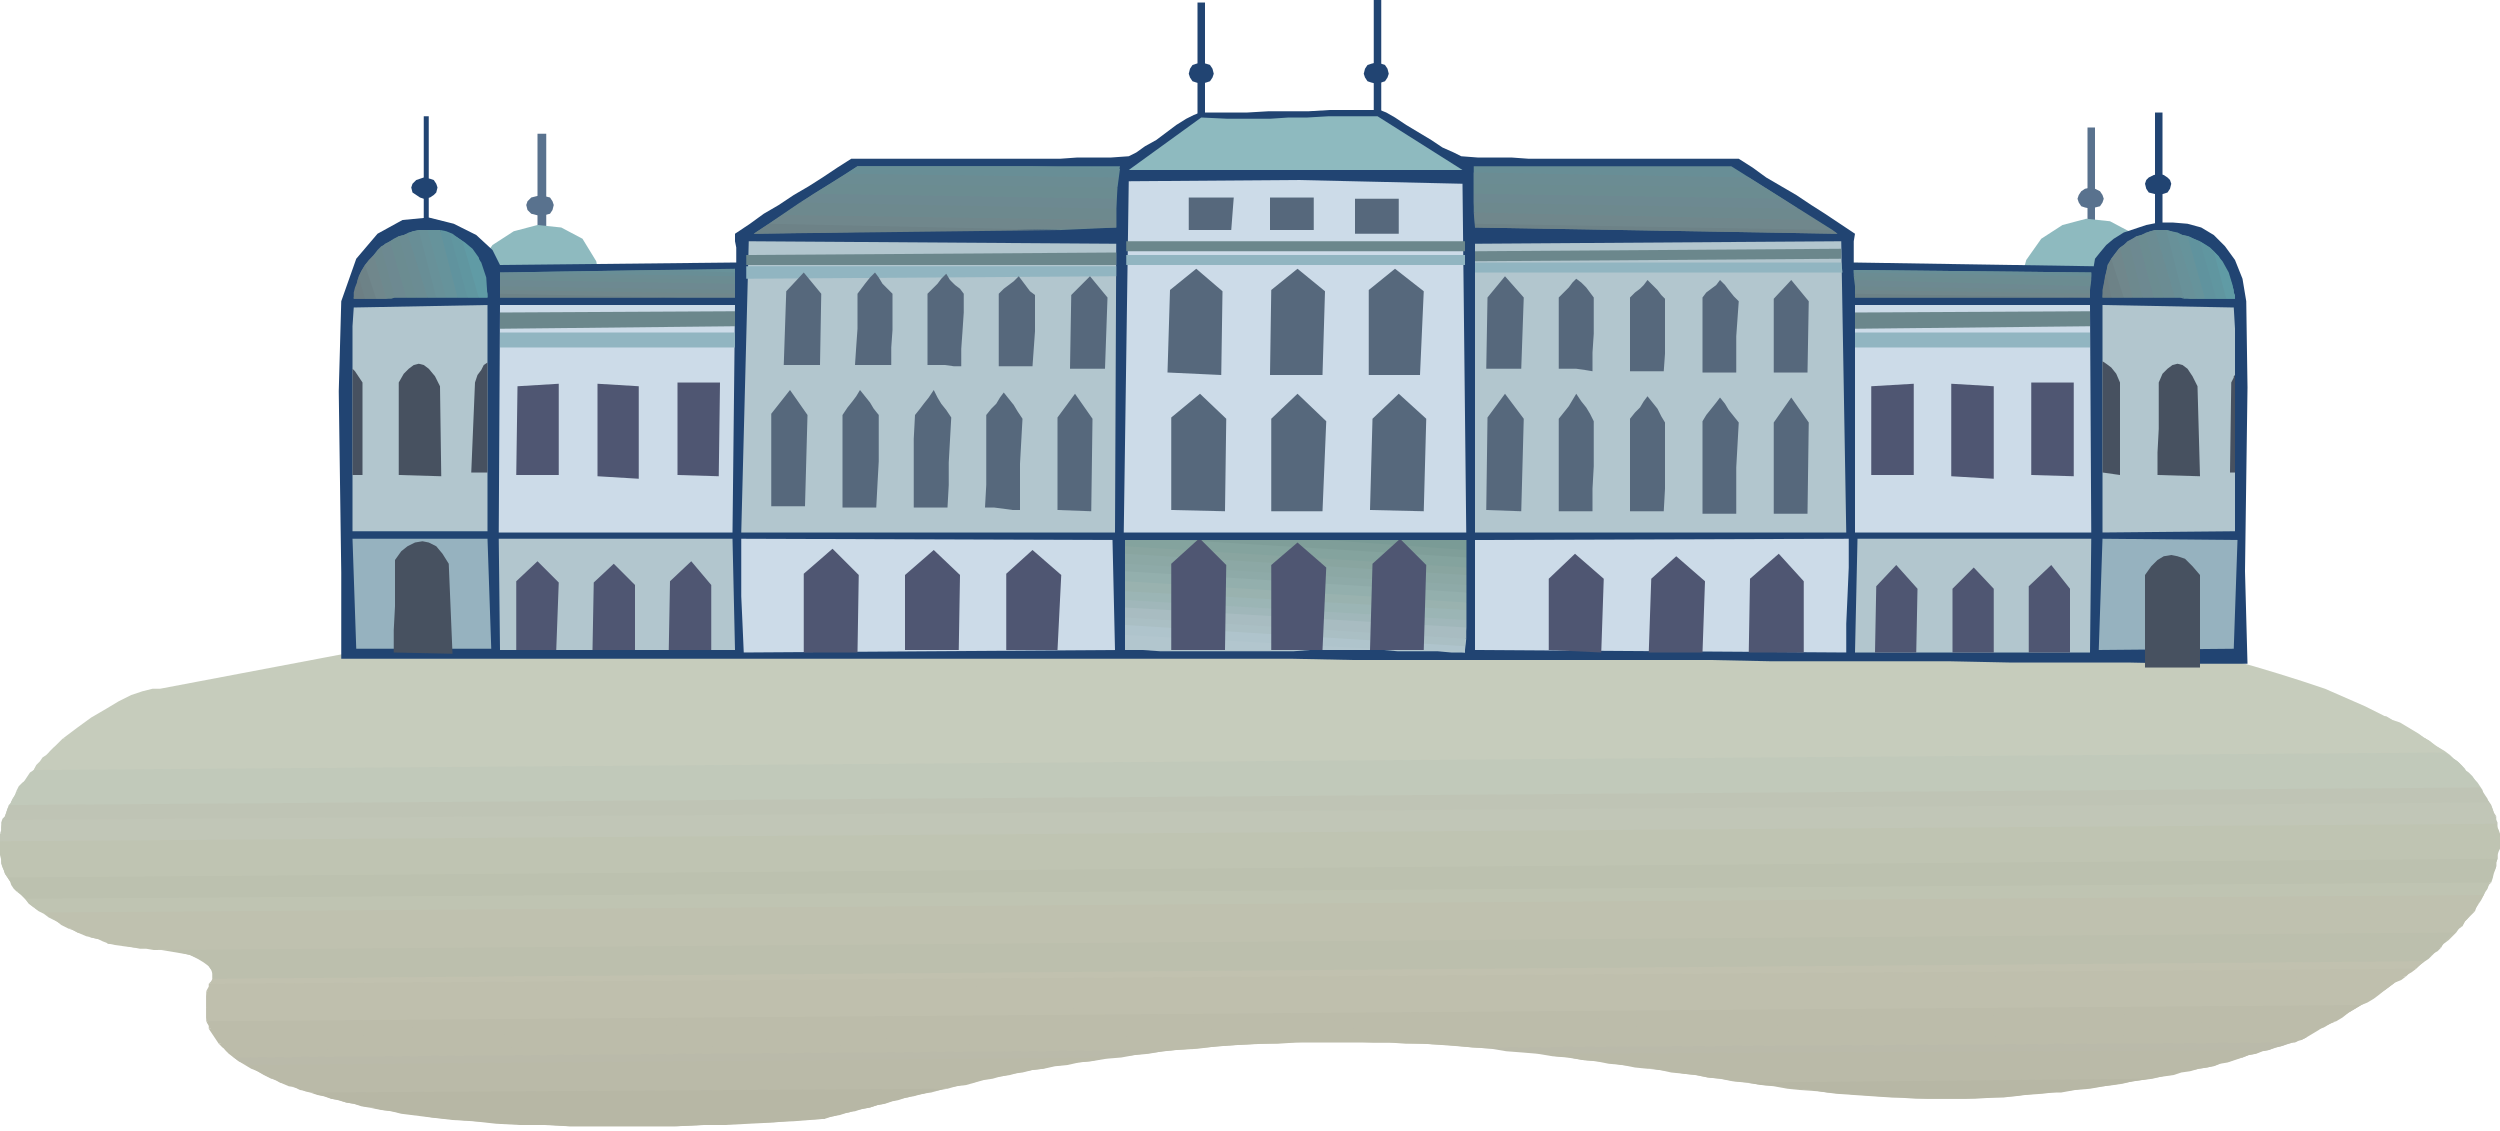 <svg xmlns="http://www.w3.org/2000/svg" fill-rule="evenodd" height="86.88" preserveAspectRatio="none" stroke-linecap="round" viewBox="0 0 2000 905" width="192"><style>.pen1{stroke:none}.brush2{fill:#c6ccbc}.brush3{fill:#c1c9ba}.brush4{fill:#bfc4b5}.brush5{fill:#c1c6b7}.brush6{fill:#bfc4b2}.brush7{fill:#bcc1af}.brush8{fill:#bfc1af}.brush9{fill:#bcbfad}.brush11{fill:#bfbfad}.brush12{fill:#bcbcaa}.brush14{fill:#babaa8}.brush15{fill:#b7b7a5}.brush16{fill:#59728e}.brush17{fill:#8ebabf}.brush18{fill:#214472}.brush19{fill:#689199}.brush20{fill:#688e96}.brush21{fill:#6b8c93}.brush22{fill:#6b8c91}.brush23{fill:#6d8991}.brush24{fill:#6d898e}.brush25{fill:#70878c}.brush26{fill:#6d8287}.brush27{fill:#b2c6ce}.brush28{fill:#6b878c}.brush29{fill:#91b5c1}.brush30{fill:#609ba5}.brush31{fill:#6096a0}.brush32{fill:#60939e}.brush33{fill:#66939b}.brush34{fill:#6d7f84}.brush36{fill:#ccdbe8}.brush37{fill:#475160}.brush38{fill:#4f5672}.brush39{fill:#96b2bf}.brush53{fill:#56687c}</style><path class="pen1 brush2" d="M1919 579 50 591l12-9 11-8 12-7 10-6 10-5 9-3 8-2h6l211-40h42l25 1h120l35 1h202l45 1h143l50 1h51l53 1h53l54 1h54l56 1 56 1 56 1 58 1 57 1 58 1 58 1 58 2 58 1 22 6 20 6 19 6 18 6 16 7 16 7 14 7 13 7z"/><path class="pen1 brush2" d="m57 587 1852-14 5 3 6 2 5 3 5 3L43 598l4-3 3-3 4-3 3-2z"/><path class="pen1 brush2" d="m50 591 1869-12 5 2 5 3 5 3 5 3L37 604l3-3 4-4 3-3 3-3z"/><path class="pen1 brush2" d="m43 598 1887-14 5 3 4 3 5 3 3 3L32 610l3-3 3-3 2-3 3-3z"/><path class="pen1 brush2" d="m37 604 1902-14 5 3 4 3 4 3 4 3L27 616l2-4 3-3 2-3 3-2z"/><path class="pen1 brush2" d="m32 610 1915-14 4 2 5 3 4 3 3 3L23 622l2-3 2-3 2-3 3-3z"/><path class="pen1 brush3" d="m27 616 1929-14 3 2 4 3 4 3 3 3L18 627l2-3 2-3 2-3 3-2z"/><path class="pen1 brush3" d="m23 622 1940-15 3 2 3 3 3 3 2 4L13 633l2-4 3-3 3-2 2-2z"/><path class="pen1 brush3" d="m18 627 1952-14 2 3 3 2 3 3 2 3L10 639l2-3 2-3 2-3 2-3z"/><path class="pen1 brush3" d="m13 633 1961-14 3 2 3 3 2 3 2 3L8 644l1-3 2-3 1-2 1-3z"/><path class="pen1 brush3" d="m10 639 1970-15 2 2 2 3 2 3 1 4L5 650l1-3 1-3 2-2 1-3z"/><path class="pen1 brush4" d="m8 644 1976-14 2 3 2 3 2 3 1 3L3 656l1-3 1-3 1-3 2-3z"/><path class="pen1 brush4" d="m5 650 1982-14 2 3 2 2 2 3 1 3L1 661v-3l1-3 2-2 1-3z"/><path class="pen1 brush5" d="m3 656 1988-14 2 3 1 2 1 3 2 3L0 667l1-3v-3l1-2 1-3z"/><path class="pen1 brush5" d="m1 661 1993-14 1 3 1 3 1 3v3L0 673v-3l1-3v-6z"/><path class="pen1 brush5" d="m0 667 1997-14v3l1 2v6L0 679v-12z"/><path class="pen1 brush6" d="m0 673 1997-14 1 3 1 2 1 3v3L0 684v-11z"/><path class="pen1 brush6" d="m0 679 1998-15 1 3 1 3v6L1 690v-6l-1-2v-3z"/><path class="pen1 brush6" d="m0 684 2000-14v6l-1 3-1 2L3 696l-1-2-1-3v-3l-1-4z"/><path class="pen1 brush6" d="m1 690 1999-14v3l-1 2-1 3v3L6 702l-2-3-1-3-1-3-1-3z"/><path class="pen1 brush6" d="m3 696 1995-15v6l-1 3v3L10 707l-2-2-2-3-2-3-1-3z"/><path class="pen1 brush7" d="m6 702 1992-15-1 3v3l-1 3-2 3L13 713l-2-2-2-3-1-3-2-3z"/><path class="pen1 brush7" d="m10 707 1987-14-1 3-1 3-1 4-1 3L20 719l-3-3-3-3-2-3-2-3z"/><path class="pen1 brush7" d="m13 713 1981-14v3l-2 3-1 3-1 2L27 726l-4-3-3-4-3-3-4-3z"/><path class="pen1 brush6" d="m20 719 1973-13-2 2-1 3-2 3-1 2L35 730l-5-2-4-3-3-3-3-3z"/><path class="pen1 brush6" d="m27 726 1963-16-2 3-1 3-2 4-2 3L43 736l-4-2-4-3-4-2-4-3z"/><path class="pen1 brush8" d="m35 730 1952-14-2 3-2 3-2 4-1 3L55 743l-6-3-5-4-5-3-4-3z"/><path class="pen1 brush8" d="m43 736 1940-13-2 3-2 3-3 3-2 3L69 749l-7-3-7-4-6-3-6-3z"/><path class="pen1 brush8" d="m55 743 1925-14-2 2-3 3-3 3-2 4L86 753l-4-1-5-1-4-1-4-2-3-1-4-1-4-2-3-1z"/><path class="pen1 brush8" d="m69 749 1905-14-2 2-2 3-3 3-3 3-1841 14-6-1h-5l-5-1-5-1-4-1h-5l-3-1h-3l-5-2-4-2-5-1-4-1z"/><path class="pen1 brush8" d="m86 753 1884-12-3 2-2 3-3 3-3 3-1807 12-8-2-9-2-10-1-9-1h-9l-8-1-7-1-5-1h-1v-2z"/><path class="pen1 brush9" d="m123 760 1841-14-3 2-3 3-3 3-2 4-1788 12-3-2-5-2-5-2-5-1-6-1-6-1-6-1h-6z"/><path class="pen1 brush9" d="m152 764 1807-12-4 3-3 3-3 3-3 3-1776 13-3-4-4-3-5-3-6-3z"/><path class="pen1 brush9" d="m165 770 1788-12-3 3-4 2-3 3-4 3-1769 14v-4l-1-3-2-3-2-3z"/><path class="pen1 brush9" d="m170 777 1776-13-3 3-3 2-4 3-3 3-1766 12 1-1 1-1 1-1v-7z"/><path class="pen1" style="fill:#c1c1af" d="m170 783 1769-14-3 3-4 3-4 3-3 3-1760 12 1-2 2-3 1-3 1-2z"/><path class="pen1 brush11" d="m167 787 1766-12-4 3-4 2-5 3-4 3-1751 14v-3l1-4 1-3v-3z"/><path class="pen1 brush11" d="m165 793 1760-12-4 3-5 2-4 3-4 3-1743 14v-13z"/><path class="pen1 brush11" d="m165 800 1751-14-4 3-4 3-5 3-4 3-1734 14v-12z"/><path class="pen1 brush11" d="m165 806 1743-14-5 4-4 3-5 3-5 2-1724 13v-11z"/><path class="pen1 brush11" d="m165 812 1734-14-5 3-5 3-5 3-5 3-1712 13v-3l-1-3-1-3v-2z"/><path class="pen1 brush12" d="m165 817 1724-13-5 3-5 3-5 4-5 3-1697 12-2-4-2-3-2-3-1-2z"/><path class="pen1 brush12" d="m167 823 1712-13-5 3-5 3-5 3-5 2-1684 14-2-3-2-3-2-3-2-3z"/><path class="pen1 brush12" d="m172 829 1697-12-5 2-5 3-6 2-5 3-1668 13-2-3-2-3-2-2-2-3z"/><path class="pen1 brush12" d="m175 835 1684-14-4 3-5 3-5 3-4 2h-2l-1 1-2 1h-1l-655 4-13-1-14-1-14-1h-14l-14-1h-74l-15 1h-16l-16 1-16 1-16 2-17 1-754 6-3-3-3-3-3-2-3-3z"/><path class="pen1 brush12" d="m180 840 1668-13-2 1-1 2-2 1-2 1-7 2-6 2-7 2-6 2-581 3-19-2-18-2-19-1-20-2-20-1-20-1h-20l-21-1h-22l-22 1-22 1-23 1-24 2-24 2-25 3-25 3-694 6-5-3-4-3-4-3-3-3z"/><path class="pen1" d="m187 846 754-6-11 1-11 2-11 1-11 2-12 1-12 2-12 1-12 2-643 5-5-3-5-3-5-2-4-3zm993-8 655-4-5 1-5 2-5 1-5 2-6 1-5 2-5 1-5 2-517 3-11-1-12-2-12-1-12-2-12-1-13-1-12-2-13-1z" style="fill:#babaaa"/><path class="pen1 brush14" d="m196 852 694-6-9 1-9 2-9 1-9 2-10 1-9 2-10 1-10 2-598 5-6-3-5-3-5-2-5-3zm1038-9 581-3-5 1-5 2-6 1-5 2-5 1-5 2-6 1-5 2-455 3-10-1-10-2-11-1-10-2-11-1-10-2-11-1-11-2z"/><path class="pen1 brush14" d="m206 857 643-5-8 1-7 2-8 1-8 2-8 1-8 2-8 1-9 2-554 5-7-3-6-3-6-3-6-3zm1071-8 517-3-6 2-6 2-6 1-5 2-6 1-6 1-6 1-6 1-391 3-9-1-10-2-10-1-10-2-10-1-10-1-10-2-10-1z"/><path class="pen1 brush14" d="m217 863 598-5-7 2-7 1-7 2-7 1-7 2-7 2-8 1-7 2-510 3-4-1-4-2-4-1-4-2-4-1-4-1-3-2-4-1zm1101-8 455-3-7 2-7 1-7 2-7 1-6 2-7 1-7 1-6 1-323 3-10-1-10-2-10-1-9-2-10-1-10-1-9-2-10-1z"/><path class="pen1 brush14" d="m231 869 554-5-6 2-7 1-7 2-7 1-6 2-7 2-7 1-7 2-461 3-5-1-5-2-5-1-5-2-5-1-5-1-4-2-5-1zm1125-9 391-3-9 2-8 2-8 2-8 1-8 1-8 2-7 1-8 1-243 3-10-1-11-2-10-1-11-2-10-1-11-2-10-1-11-2z"/><path class="pen1 brush15" d="m248 874 510-3-6 1-7 1-6 2-6 1-7 2-6 1-7 2-6 2-412 3-6-1-6-2-6-1-6-2-6-1-6-2-5-1-6-2zm1148-8 323-3-12 2-12 2-12 2-11 2-12 1-11 2h-10l-11 1-125 2-14-1-13-1-14-1-13-2-13-1-13-2-14-1-13-2z"/><path class="pen1 brush15" d="m270 880 461-3-6 1-6 2-5 1-6 2-6 1-6 2-6 1-6 2-355 3-8-1-8-2-7-1-8-2-7-1-8-2-6-1-7-2zm1170-8 243-3-17 2-16 2-16 2-16 1-15 2h-16l-15 1h-30l-15-1h-14l-15-1-15-1-14-1-15-2-14-1z"/><path class="pen1 brush15" d="m295 886 412-3-5 1-6 2-5 1-6 1-6 2-6 1-6 2-6 1-281 3-12-1-11-1-11-1-11-2-10-1-11-2-9-1-10-2zm1208-9 125-2-16 2-16 1-16 1h-47l-15-1-15-1z"/><path class="pen1 brush15" d="m329 892 355-3-6 1-6 2-6 1-6 2-25 2-25 1-24 1-23 1-23 1h-85l-20-1h-19l-19-1-18-2-17-1-17-2-16-2z"/><path class="pen1 brush15" d="m380 897 281-3h-1v1l-21 1-20 2-20 1-19 1h-19l-19 1h-86l-16-1h-16l-15-1-15-1-14-1z"/><path class="pen1 brush16" d="M1670 102h6v105h-6V102z"/><path class="pen1 brush16" d="m1673 150 3 1 4 2 2 3 1 3-1 3-2 3-4 1-3 1-5-1-3-1-2-3-1-3 1-3 2-3 3-2 5-1zM430 107h7v105h-7V107z"/><path class="pen1 brush16" d="m433 156 3 1 4 1 2 3 1 3-1 4-2 3-4 1-3 1-4-1-4-1-3-3-1-4 1-3 3-3 4-1 4-1z"/><path class="pen1 brush17" d="m482 235-13-1h-54l-13 1h-26l6-22 12-17 17-11 19-5 19 2 17 9 11 18 5 26zm1239-6-13-1h-27l-13 1h-14l-13 1h-26l6-22 12-17 17-11 19-5 19 2 17 9 11 17 5 26z"/><path class="pen1 brush18" d="M1099 0h6v105h-6V0z"/><path class="pen1 brush18" d="m1101 50 4 1 3 1 2 3 1 4-1 3-2 3-3 1-4 1-4-1-3-1-2-3-1-3 1-4 2-3 3-1 4-1zM339 93h4v105h-4V93z"/><path class="pen1 brush18" d="m339 142 5 1 3 1 2 3 1 3-1 4-2 2-3 2-5 1-3-1-3-2-3-2-1-4 1-3 3-3 3-1 3-1zm1385-52h6v105h-6V90z"/><path class="pen1 brush18" d="m1727 139 4 1 3 2 2 2 1 3-1 4-2 3-3 1-4 1-4-1-4-1-2-3-1-4 1-3 2-2 4-2 4-1zM958 2h6v105h-6V2z"/><path class="pen1 brush18" d="m1798 531-2-74 1-74 1-73-1-69-3-18-6-15-8-11-9-9-10-6-11-3-12-1h-11l-10 2-9 3-9 3-8 5-6 5-5 6-4 5-1 6-192-3v-17l1-6-12-8-12-8-11-7-12-8-12-7-12-7-11-8-11-7h-168l-14-1h-27l-13-1-6-3-9-4-9-6-10-6-10-6-9-6-7-4-5-2h-40l-17 1h-32l-17 1h-38l-5 2-6 3-8 5-8 6-8 6-9 5-7 5-6 3-14 1h-27l-14 1H681l-11 7-12 8-11 7-12 7-12 8-12 7-11 8-12 8v6l1 5v12l-189 2-6-12-13-12-18-9-20-5-21 2-20 11-17 20-12 34-2 72 1 73 1 72v69h761l48 1h286l48 1h143l48 1h95l48 1h48z"/><path class="pen1 brush19" d="m894 142-217-3 9-6h210l-2 9z"/><path class="pen1 brush20" d="m825 133 71 2-2 15-230-3 22-14h139z"/><path class="pen1 brush21" d="m677 139 217 3-1 17-242-4 26-16z"/><path class="pen1 brush22" d="m664 147 230 3-1 17-253-5 24-15z"/><path class="pen1 brush23" d="m651 155 242 4v17l-267-4 25-17z"/><path class="pen1 brush24" d="m640 162 253 5v15l-44 2-234-5 25-17z"/><path class="pen1 brush25" d="m626 172 267 4v6l-290 5 23-15z"/><path class="pen1 brush26" d="m615 179 234 5-246 3 12-8z"/><path class="pen1 brush27" d="m893 195-1 231H593l6-233 294 2z"/><path class="pen1 brush28" d="M893 212H597v-8l296-2v10z"/><path class="pen1 brush29" d="m893 221-296 2v-10h296v8z"/><path class="pen1 brush30" d="m383 238-13-45 8 7 7 10 4 12 1 16h-7z"/><path class="pen1 brush30" d="m383 206 7 29v3h-16l-14-51 6 3 6 4 6 5 5 7z"/><path class="pen1 brush31" d="m370 193 13 45h-17l-14-54 5 1 5 2 4 3 4 3z"/><path class="pen1 brush32" d="m360 187 14 51h-17l-15-54h5l5 1 4 1 4 1z"/><path class="pen1 brush33" d="m352 184 14 54h-17l-14-54h17z"/><path class="pen1 brush19" d="m342 184 15 54h-15l-16-51 4-2 5-1h7z"/><path class="pen1 brush20" d="m335 184 14 54h-16l-14-49 4-1 4-2 4-1 4-1z"/><path class="pen1 brush21" d="m326 187 16 51h-17l-13-45 3-2 4-2 4-1 3-1z"/><path class="pen1 brush22" d="m319 189 14 49h-17l-11-40 3-3 4-2 4-2 3-2z"/><path class="pen1 brush23" d="m312 193 13 45h-13l-3 1-10-35 3-4 3-3 4-2 3-2z"/><path class="pen1 brush24" d="m305 198 11 40-3 1h-12l-9-27 4-4 3-4 3-3 3-3z"/><path class="pen1 brush25" d="m299 204 10 35h-17l-5-18 2-4 3-5 3-4 4-4z"/><path class="pen1 brush26" d="m292 212 9 27h-18v-1l2-7 1-7 3-7 3-5z"/><path class="pen1 brush34" d="m287 221 5 18h-9v-5l1-4 2-5 1-4z"/><path class="pen1" style="fill:#707f82" d="M283 238v1-1z"/><path class="pen1 brush19" d="m588 221-188-3 188-3v6z"/><path class="pen1 brush20" d="m532 216 56 2v6l-188-3v-3l132-2z"/><path class="pen1 brush21" d="m400 218 188 3v6l-188-3v-6z"/><path class="pen1 brush22" d="m400 221 188 3v8l-188-3v-8z"/><path class="pen1 brush23" d="m400 224 188 3v8l-188-3v-8z"/><path class="pen1 brush24" d="m400 229 188 3v6h-46l-142-3v-6z"/><path class="pen1 brush25" d="m400 232 188 3v3H400v-6z"/><path class="pen1 brush26" d="m400 235 142 3H400v-3z"/><path class="pen1 brush34" d="M400 238h3-3z"/><path class="pen1 brush36" d="m588 244-2 182H399l1-182h188z"/><path class="pen1 brush28" d="m588 261-188 2v-13l188-1v12z"/><path class="pen1 brush29" d="M588 278H400v-12h188v12z"/><path class="pen1 brush27" d="M390 425H282V261l1-15 107-2v181z"/><path class="pen1 brush37" d="M319 380v-74l4-7 4-4 4-3 4-1 4 1 4 3 5 6 4 8 1 72-34-1zm-37-85 2 2 2 3 2 3 2 3v74h-8v-85zm108-5-3 2-2 4-3 4-2 6-3 72h13v-88z"/><path class="pen1 brush36" d="m890 432 2 88-297 2-1-23-1-22v-46l297 1z"/><path class="pen1 brush38" d="M643 522v-63l23-20 21 21-1 62h-43zm81-2v-60l23-20 21 20-1 60h-43zm81 0v-61l21-19 23 20-3 60h-41z"/><path class="pen1 brush27" d="m586 431 2 89H400l-1-89h187z"/><path class="pen1 brush38" d="M413 520v-55l17-16 17 17-2 54h-32zm61 0 1-54 16-15 17 17v52h-34zm61 0 1-55 17-16 16 19v52h-34z"/><path class="pen1 brush39" d="m390 431 3 88H285l-3-88h108z"/><path class="pen1 brush17" d="m1170 136-68-43h-39l-17 1h-15l-15 1h-34l-21-1-58 42h267z"/><path class="pen1 brush20" d="m1412 150-233-3v-14h206l27 17z"/><path class="pen1 brush21" d="m1179 138 220 4 27 17-247-4v-17z"/><path class="pen1 brush22" d="m1179 147 233 3 27 17-260-5v-15z"/><path class="pen1 brush23" d="m1179 155 247 4 26 17-273-6v-15z"/><path class="pen1 brush24" d="m1179 162 260 5 27 17-286-5-1-17z"/><path class="pen1 brush25" d="m1179 170 273 6 18 11-290-5-1-12z"/><path class="pen1 brush26" d="m1180 179 286 5 4 3-290-5v-3z"/><path class="pen1 brush36" d="m1173 426-3-279-132-3-135 1-4 281h274z"/><path class="pen1 brush28" d="M1172 201H901v-8h271v8z"/><path class="pen1 brush29" d="M1172 212H901v-8h271v8z"/><path class="pen1 brush27" d="M1180 195v231h297l-4-233-293 2z"/><path class="pen1 brush28" d="m1473 207-293 2v-8l293-2v8z"/><path class="pen1 brush29" d="M1474 218h-294v-8h293l1 8z"/><path class="pen1 brush30" d="M1788 239h-7l-10-38 7 8 5 9 3 10 2 11z"/><path class="pen1 brush30" d="m1784 223 3 9v2l1 2v3h-15l-13-46 8 5 7 7 5 9 4 9z"/><path class="pen1 brush31" d="m1771 201 10 38h-17l-14-50 5 2 6 3 5 3 5 4z"/><path class="pen1 brush32" d="m1760 193 13 46h-16l-16-52 5 1 5 1 4 2 5 2z"/><path class="pen1 brush33" d="m1750 189 14 50h-17l-14-55 4 1 5 1 4 2 4 1z"/><path class="pen1 brush19" d="m1741 187 16 52h-5l-4-1h-8l-16-54h9l4 1 4 2z"/><path class="pen1 brush20" d="m1733 184 14 55-3-1h-13l-15-51 4-2 4-1h9z"/><path class="pen1 brush21" d="m1724 184 16 54h-17l-13-49 3-1 4-2 4-1 3-1z"/><path class="pen1 brush22" d="m1716 187 15 51h-17l-11-45 3-2 3-2 4-1 3-1z"/><path class="pen1 brush23" d="m1710 189 13 49h-17l-10-40 3-2 3-3 4-2 4-2z"/><path class="pen1 brush24" d="m1703 193 11 45h-15l-10-31 3-4 3-4 4-3 4-3z"/><path class="pen1 brush25" d="m1696 198 10 40h-17l-4-20 1-6 3-5 3-4 4-5z"/><path class="pen1 brush26" d="m1689 207 10 31h-17l1-9 1-8 2-7 3-7z"/><path class="pen1 brush34" d="m1685 218 4 20h-7v-6l1-5 1-4 1-5z"/><path class="pen1 brush19" d="M1673 218v3l-190-3v-2l190 2z"/><path class="pen1 brush20" d="M1673 218v6l-190-3v-5l190 2z"/><path class="pen1 brush21" d="m1483 218 190 3-1 8-188-5-1-6z"/><path class="pen1 brush22" d="m1483 221 190 3-1 8-188-3-1-8z"/><path class="pen1 brush23" d="m1484 224 188 5v6l-188-3v-8z"/><path class="pen1 brush24" d="m1484 229 188 3v6l-188-3v-6z"/><path class="pen1 brush25" d="m1484 232 188 3v3h-188v-6z"/><path class="pen1 brush26" d="m1484 235 188 3h-188v-3z"/><path class="pen1 brush36" d="M1484 244v182h189l-1-182h-188z"/><path class="pen1 brush28" d="m1672 261-188 2v-13l188-1v12z"/><path class="pen1 brush29" d="M1672 278h-188v-12h188v12z"/><path class="pen1 brush27" d="m1682 426 106-1V263l-1-17-105-2v182z"/><path class="pen1 brush37" d="M1726 380v-18l1-19v-37l3-7 4-4 4-3 4-1 4 1 4 3 4 6 4 8 2 72-34-1zm-44-91 3 2 4 3 4 5 3 7v74l-14-2v-89zm106 11-1 1v1l-1 2-1 2-1 72h4v-78z"/><path class="pen1 brush27" d="m900 508 215 12h-67l-13 1H928l-14-1h-14v-12z"/><path class="pen1 brush27" d="m1001 520-101-6v-14l272 17v5h-11l-11-1h-32l-11-1h-106z"/><path class="pen1" style="fill:#afc4cc" d="m1115 520-215-12v-14l273 17-1 9v2l-7-1h-7l-7-1h-36z"/><path class="pen1" style="fill:#aabfc4" d="m1172 517-272-17v-14l273 16-1 15z"/><path class="pen1" style="fill:#a8bcc1" d="m1173 511-273-17v-14l273 16v15z"/><path class="pen1" style="fill:#a0b7ba" d="m1173 502-273-16v-13l273 15v14z"/><path class="pen1" style="fill:#9bb5b5" d="m1173 496-273-16v-15l273 17v14z"/><path class="pen1" style="fill:#99b2af" d="m1173 488-273-15v-16l273 17v14z"/><path class="pen1" style="fill:#93afad" d="m1173 482-273-17v-14l273 17v14z"/><path class="pen1" style="fill:#8eaaa8" d="m1173 474-273-17v-14l273 17v14z"/><path class="pen1" style="fill:#8ca8a5" d="m1173 468-273-17v-14l273 17v14z"/><path class="pen1" style="fill:#89a5a0" d="m1173 460-273-17v-11h45l228 14v14z"/><path class="pen1" style="fill:#84a39e" d="m1173 454-273-17v-5h161l112 8v14z"/><path class="pen1" style="fill:#7f9e99" d="m1173 446-228-14h228v14z"/><path class="pen1" style="fill:#7a9b96" d="m1173 440-112-8h112v8z"/><path class="pen1 brush38" d="M937 520v-69l21-19h3l20 20-1 68h-43zm80 0v-68l21-18 23 20-3 66h-41zm79 0 2-69 21-19h2l20 20-2 68h-43z"/><path class="pen1 brush36" d="M1180 432v88l297 2v-23l1-22 1-23v-23l-299 1z"/><path class="pen1 brush38" d="M1239 520v-57l21-20 23 20-2 59-42-2zm80 2 2-59 20-18 23 20-2 57h-43zm80 0 1-59 23-20 20 22v57h-44z"/><path class="pen1 brush27" d="m1486 431-2 91h188l1-91h-187z"/><path class="pen1 brush38" d="m1500 522 1-53 16-17 17 19-1 51h-33zm62 0v-51l17-17 16 17v51h-33zm61 0v-53l18-17 15 19v51h-33z"/><path class="pen1 brush39" d="m1682 431-3 89 108-1 3-87-108-1z"/><path class="pen1 brush53" d="M937 408v-74l23-19 21 20-1 74-43-1zm-91 0v-74l14-19 14 20-1 74-27-1zm-58-2 1-18v-56l4-5 4-4 3-5 3-4 4 5 4 5 3 5 4 6-1 18-1 18v37h-6l-7-1-8-1h-7zm-57 0v-55l1-19 4-5 3-4 4-5 4-6 3 6 3 5 4 5 4 6-1 18-1 18v18l-1 18h-27zm-57 0v-74l4-6 4-5 3-4 3-5 4 5 4 5 3 5 4 5v37l-1 18-1 19h-27zm-57-1v-74l15-19 14 20-2 73h-27zm802 6v-73l14-20 14 20-1 73h-27zm-57 0v-74l3-5 4-5 4-5 3-4 4 5 3 5 4 5 4 5-1 18-1 18v37h-27zm-58-2v-74l4-5 4-4 3-5 3-4 4 5 4 5 3 6 3 5v53l-1 18h-27zm-57 0v-74l4-5 4-5 3-5 3-5 4 6 4 5 3 5 3 6v36l-1 18v18h-27zm-58-1 1-74 14-19 15 20-2 74-28-1zm230-110v-59l14-15 14 17-1 57h-27zm-57 0v-60l3-4 4-3 4-3 3-4 4 4 3 4 4 5 4 4-1 14-1 14v29h-27zm-58-1v-59l4-4 4-3 3-3 3-4 4 4 4 4 3 4 3 3v44l-1 14h-27zm-57-2v-57l4-4 4-4 3-4 3-3 4 3 4 4 3 4 3 4v29l-1 15v15l-6-1-7-1h-14zm-58 0 1-57 14-17 15 17-2 57h-28zm-333 0 1-59 15-15 14 17-2 57h-28zm-57-2v-58l4-4 4-3 4-3 4-4 3 4 3 4 3 4 4 3v29l-1 14-1 14h-27zm-57-1v-57l4-4 4-4 3-4 4-4 3 5 4 4 4 3 3 4v15l-1 15-1 14v14h-6l-7-1h-14zm-58 0 1-15 1-14v-28l3-4 3-4 4-5 4-4 3 4 3 5 4 4 4 4v29l-1 14v14h-29zm-57 0 2-59 14-15 14 17-1 57h-29z"/><path class="pen1 brush38" d="m413 380 1-71 33-2v73h-34zm1084 0v-71l34-2v73h-34z"/><path class="pen1 brush53" d="m934 298 2-66 21-17 21 18-1 67-43-2zm17-114v-26h36l-2 26h-34zm65 0v-26h35v26h-35zm68 3v-28h35v28h-35zm-67 222v-74l21-20 23 22-3 72h-41z"/><path class="pen1 brush37" d="M315 522v-18l1-19v-37l5-7 5-4 6-3 6-1 5 1 6 3 5 6 5 8 3 72-47-1zm1401 12v-74l5-7 5-5 5-3 6-1 5 1 6 2 6 6 6 7v74h-44z"/><path class="pen1 brush38" d="M478 381v-74l33 2v74l-33-2zm1083 0v-74l34 2v74l-34-2z"/><path class="pen1 brush53" d="m1016 300 1-68 21-17 22 18-2 67h-42zm80 108 2-73 21-20 22 20-2 74-43-1z"/><path class="pen1 brush38" d="M542 380v-74h34l-1 75-33-1zm1083 0v-74h34v75l-34-1z"/><path class="pen1 brush53" d="M1095 300v-68l21-17 23 18-3 67h-41z"/><path class="pen1 brush18" d="m961 50 4 1 3 1 2 3 1 4-1 3-2 3-3 1-4 1-4-1-3-1-2-3-1-3 1-4 2-3 3-1 4-1z"/></svg>
